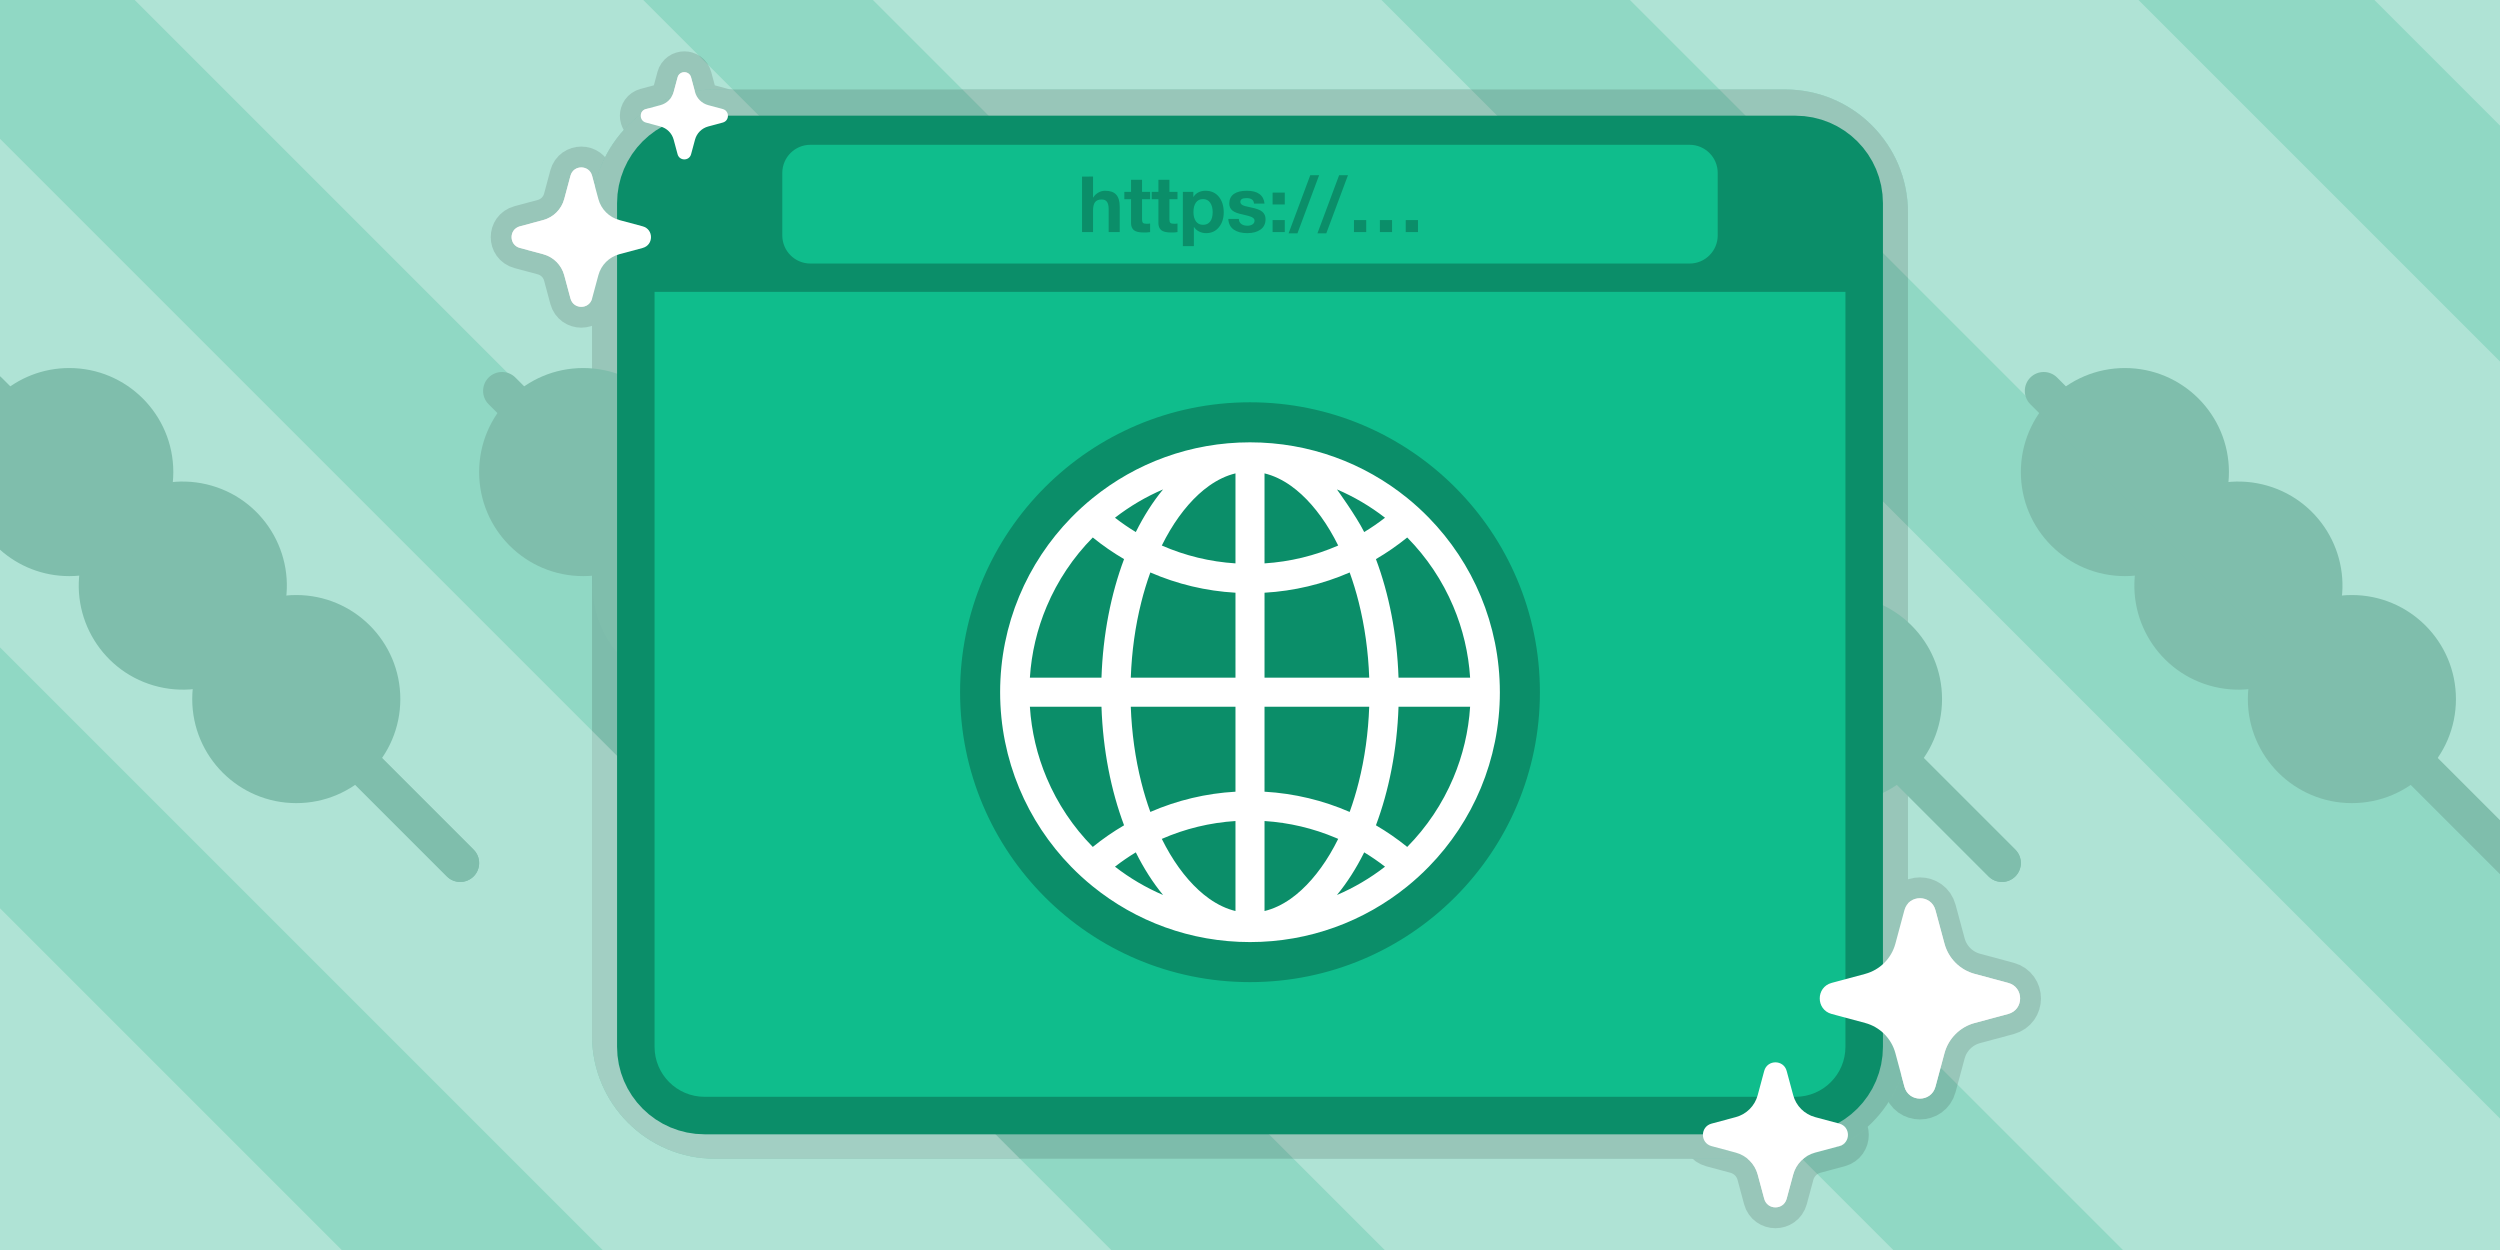 <svg version="1.1" xmlns="http://www.w3.org/2000/svg" xmlns:xlink="http://www.w3.org/1999/xlink" width="600" height="300" viewBox="0,0,600,300"><g stroke-miterlimit="10"><path d="M0,300v-300h600v300z" fill="#90d8c4" fill-rule="nonzero" stroke="none" stroke-width="0" stroke-linecap="butt"/><path d="M0,300l0,-82.004l82.004,82.004z" fill-opacity="0.282" fill="#ffffff" fill-rule="nonzero" stroke="none" stroke-width="0" stroke-linecap="butt"/><path d="M144.636,300l-144.636,-144.636l0,-122.052l266.689,266.689z" fill-opacity="0.282" fill="#ffffff" fill-rule="nonzero" stroke="none" stroke-width="0" stroke-linecap="butt"/><path d="M513.235,0l86.765,86.765l0,122.052l-208.817,-208.817z" fill-opacity="0.282" fill="#ffffff" fill-rule="nonzero" stroke="none" stroke-width="0" stroke-linecap="butt"/><path d="M600,300l-90.499,0l-300,-300l122.052,0l268.446,268.446z" fill-opacity="0.282" fill="#ffffff" fill-rule="nonzero" stroke="none" stroke-width="0" stroke-linecap="butt"/><path d="M332.324,300l-300,-300l122.052,0l300,300z" fill-opacity="0.282" fill="#ffffff" fill-rule="nonzero" stroke="none" stroke-width="0" stroke-linecap="butt"/><path d="M171.587,278.092c-16.292,0 -29.5,-13.208 -29.5,-29.5v-197.62c0,-16.292 13.208,-29.5 29.5,-29.5h256.825c16.292,0 29.5,13.208 29.5,29.5v197.62c0,16.292 -13.208,29.5 -29.5,29.5z" fill="#90d8c4" fill-rule="nonzero" stroke="none" stroke-width="0" stroke-linecap="butt"/><path d="M447.64,233.733c3.541,-0.95 6.306,-3.715 7.255,-7.255l2.164,-8.049c1.028,-3.805 6.426,-3.805 7.448,0l2.17,8.049c0.95,3.541 3.715,6.306 7.249,7.255l8.049,2.164c3.805,1.028 3.805,6.426 0,7.454l-8.049,2.164c-3.535,0.95 -6.3,3.715 -7.249,7.249l-2.17,8.049c-1.022,3.805 -6.42,3.805 -7.448,0l-2.164,-8.049c-0.95,-3.535 -3.715,-6.3 -7.255,-7.249l-8.049,-2.164c-3.805,-1.028 -3.805,-6.426 0,-7.454z" fill="#ffffff" fill-rule="evenodd" stroke-opacity="0.129" stroke="#000000" stroke-width="10" stroke-linecap="butt"/><path d="M416.591,268.104c2.563,-0.687 4.564,-2.689 5.252,-5.252l1.566,-5.826c0.744,-2.754 4.651,-2.754 5.391,0l1.571,5.826c0.687,2.563 2.689,4.564 5.248,5.252l5.826,1.566c2.754,0.744 2.754,4.651 0,5.395l-5.826,1.566c-2.559,0.687 -4.56,2.689 -5.248,5.248l-1.571,5.826c-0.74,2.754 -4.647,2.754 -5.391,0l-1.566,-5.826c-0.687,-2.559 -2.689,-4.56 -5.252,-5.248l-5.826,-1.566c-2.754,-0.744 -2.754,-4.651 0,-5.395z" fill="#ffffff" fill-rule="evenodd" stroke-opacity="0.129" stroke="#000000" stroke-width="10" stroke-linecap="butt"/><path d="M158.518,25.229c1.541,-0.413 2.745,-1.617 3.158,-3.158l0.942,-3.503c0.447,-1.656 2.797,-1.656 3.242,0l0.945,3.503c0.413,1.541 1.617,2.745 3.155,3.158l3.503,0.942c1.656,0.447 1.656,2.797 0,3.244l-3.503,0.942c-1.538,0.413 -2.742,1.617 -3.155,3.155l-0.945,3.503c-0.445,1.656 -2.794,1.656 -3.242,0l-0.942,-3.503c-0.413,-1.538 -1.617,-2.742 -3.158,-3.155l-3.503,-0.942c-1.656,-0.447 -1.656,-2.797 0,-3.244z" fill="#ffffff" fill-rule="evenodd" stroke-opacity="0.129" stroke="#000000" stroke-width="10" stroke-linecap="butt"/><path d="M130.363,52.814c2.464,-0.661 4.388,-2.585 5.048,-5.048l1.506,-5.601c0.715,-2.648 4.471,-2.648 5.182,0l1.51,5.601c0.661,2.464 2.585,4.388 5.044,5.048l5.601,1.506c2.648,0.715 2.648,4.471 0,5.186l-5.601,1.506c-2.459,0.661 -4.383,2.585 -5.044,5.044l-1.51,5.601c-0.711,2.648 -4.467,2.648 -5.182,0l-1.506,-5.601c-0.661,-2.459 -2.585,-4.383 -5.048,-5.044l-5.601,-1.506c-2.648,-0.715 -2.648,-4.471 0,-5.186z" fill="#ffffff" fill-rule="evenodd" stroke-opacity="0.129" stroke="#000000" stroke-width="10" stroke-linecap="butt"/><path d="M38.134,164.847c-13.421,-3.169 -21.732,-16.618 -18.563,-30.039c3.169,-13.421 16.618,-21.732 30.039,-18.563c13.421,3.169 21.732,16.618 18.563,30.039c-3.169,13.421 -16.618,21.732 -30.039,18.563z" fill="#7fbeac" fill-rule="nonzero" stroke="none" stroke-width="1" stroke-linecap="butt"/><path d="M96.078,167.778c0,13.79 -11.183,24.973 -24.973,24.973c-13.79,0 -24.969,-11.183 -24.969,-24.973c0,-13.79 11.179,-24.969 24.969,-24.969c13.79,0 24.973,11.183 24.973,24.969z" fill="#7fbeac" fill-rule="nonzero" stroke="none" stroke-width="1" stroke-linecap="butt"/><path d="M110.456,211.67c-1.161,0 -2.322,-0.444 -3.21,-1.328l-27.809,-27.809c-1.775,-1.771 -1.775,-4.648 0,-6.42c1.775,-1.771 4.645,-1.771 6.42,0l27.809,27.809c1.771,1.771 1.771,4.648 0,6.42c-0.888,0.88 -2.049,1.328 -3.21,1.328z" fill="#7fbeac" fill-rule="nonzero" stroke="none" stroke-width="1" stroke-linecap="butt"/><path d="M171.587,278.092c-16.292,0 -29.5,-13.208 -29.5,-29.5v-197.62c0,-16.292 13.208,-29.5 29.5,-29.5h256.825c16.292,0 29.5,13.208 29.5,29.5v197.62c0,16.292 -13.208,29.5 -29.5,29.5z" fill="#90d8c4" fill-rule="nonzero" stroke="none" stroke-width="0" stroke-linecap="butt"/><path d="M428.413,21.471c16.292,0 29.5,13.208 29.5,29.5v15.758l-45.258,-45.258z" fill-opacity="0.282" fill="#ffffff" fill-rule="nonzero" stroke="none" stroke-width="0" stroke-linecap="butt"/><path d="M457.913,248.411l-226.94,-226.94h122.052l104.888,104.888z" fill-opacity="0.282" fill="#ffffff" fill-rule="nonzero" stroke="none" stroke-width="0" stroke-linecap="butt"/><path d="M142.087,50.971c0,-16.292 13.208,-29.5 29.5,-29.5h4.26l256.376,256.376c-1.248,0.161 -2.52,0.244 -3.811,0.244h-117.997l-168.329,-168.329z" fill-opacity="0.282" fill="#ffffff" fill-rule="nonzero" stroke="none" stroke-width="0" stroke-linecap="butt"/><path d="M171.587,278.092c-16.292,0 -29.5,-13.208 -29.5,-29.5v-197.62c0,-16.292 13.208,-29.5 29.5,-29.5h256.825c16.292,0 29.5,13.208 29.5,29.5v197.62c0,16.292 -13.208,29.5 -29.5,29.5z" fill-opacity="0.129" fill="#000000" fill-rule="nonzero" stroke="none" stroke-width="0" stroke-linecap="butt"/><path d="M171.587,278.092c-16.292,0 -29.5,-13.208 -29.5,-29.5v-73.193l102.693,102.693z" fill-opacity="0.282" fill="#ffffff" fill-rule="nonzero" stroke="none" stroke-width="0" stroke-linecap="butt"/><g fill="#7fbeac" fill-rule="nonzero" stroke="none" stroke-width="1" stroke-linecap="butt"><path d="M233.793,211.67c-1.161,0 -2.322,-0.444 -3.21,-1.328l-113.311,-113.315c-1.771,-1.771 -1.771,-4.648 0,-6.42c1.771,-1.771 4.648,-1.771 6.42,0l113.311,113.311c1.771,1.771 1.771,4.648 0,6.42c-0.888,0.884 -2.049,1.331 -3.21,1.331z"/><path d="M164.932,113.299c0,13.79 -11.179,24.969 -24.969,24.969c-13.79,0 -24.969,-11.179 -24.969,-24.969c0,-13.79 11.179,-24.969 24.969,-24.969c13.79,0 24.969,11.179 24.969,24.969z"/><path d="M161.471,164.847c-13.421,-3.169 -21.732,-16.618 -18.563,-30.039c3.169,-13.421 16.618,-21.732 30.039,-18.563c13.421,3.169 21.732,16.618 18.563,30.039c-3.169,13.421 -16.618,21.732 -30.039,18.563z"/><path d="M219.415,167.778c0,13.79 -11.183,24.973 -24.973,24.973c-13.79,0 -24.969,-11.183 -24.969,-24.973c0,-13.79 11.179,-24.969 24.969,-24.969c13.79,0 24.973,11.183 24.973,24.969z"/><path d="M233.793,211.67c-1.161,0 -2.322,-0.444 -3.21,-1.328l-27.809,-27.809c-1.775,-1.771 -1.775,-4.648 0,-6.42c1.775,-1.771 4.645,-1.771 6.42,0l27.809,27.809c1.771,1.771 1.771,4.648 0,6.42c-0.888,0.88 -2.049,1.328 -3.21,1.328z"/></g><g fill="#7fbeac" fill-rule="nonzero" stroke="none" stroke-width="1" stroke-linecap="butt"><path d="M480.468,211.67c-1.161,0 -2.322,-0.444 -3.21,-1.328l-113.311,-113.315c-1.771,-1.771 -1.771,-4.648 0,-6.42c1.771,-1.771 4.648,-1.771 6.42,0l113.311,113.311c1.771,1.771 1.771,4.648 0,6.42c-0.888,0.884 -2.049,1.331 -3.21,1.331z"/><path d="M411.607,113.299c0,13.79 -11.179,24.969 -24.969,24.969c-13.79,0 -24.969,-11.179 -24.969,-24.969c0,-13.79 11.179,-24.969 24.969,-24.969c13.79,0 24.969,11.179 24.969,24.969z"/><path d="M408.146,164.847c-13.421,-3.169 -21.732,-16.618 -18.563,-30.039c3.169,-13.421 16.618,-21.732 30.039,-18.563c13.421,3.169 21.732,16.618 18.563,30.039c-3.169,13.421 -16.618,21.732 -30.039,18.563z"/><path d="M466.09,167.778c0,13.79 -11.183,24.973 -24.973,24.973c-13.79,0 -24.969,-11.183 -24.969,-24.973c0,-13.79 11.179,-24.969 24.969,-24.969c13.79,0 24.973,11.183 24.973,24.969z"/><path d="M480.468,211.67c-1.161,0 -2.322,-0.444 -3.21,-1.328l-27.809,-27.809c-1.775,-1.771 -1.775,-4.648 0,-6.42c1.775,-1.771 4.645,-1.771 6.42,0l27.809,27.809c1.771,1.771 1.771,4.648 0,6.42c-0.888,0.88 -2.049,1.328 -3.21,1.328z"/></g><g fill="#0fbd8c" fill-rule="nonzero" stroke-linecap="butt"><path d="M169.094,263.233c-6.627,0 -12,-5.373 -12,-12v-202.467c0,-6.627 5.373,-12 12,-12h261.812c6.627,0 12,5.373 12,12v202.467c0,6.627 -5.373,12 -12,12z" stroke="#0b8e69" stroke-width="18"/><path d="M169.094,263.233c-6.627,0 -12,-5.373 -12,-12v-202.467c0,-6.627 5.373,-12 12,-12h261.812c6.627,0 12,5.373 12,12v202.467c0,6.627 -5.373,12 -12,12z" stroke="none" stroke-width="0"/></g><path d="M534.944,113.299c0,13.79 -11.179,24.969 -24.969,24.969c-13.79,0 -24.969,-11.179 -24.969,-24.969c0,-13.79 11.179,-24.969 24.969,-24.969c13.79,0 24.969,11.179 24.969,24.969z" fill="#7fbeac" fill-rule="nonzero" stroke="none" stroke-width="1" stroke-linecap="butt"/><path d="M531.483,164.847c-13.421,-3.169 -21.732,-16.618 -18.563,-30.039c3.169,-13.421 16.618,-21.732 30.039,-18.563c13.421,3.169 21.732,16.618 18.563,30.039c-3.169,13.421 -16.618,21.732 -30.039,18.563z" fill="#7fbeac" fill-rule="nonzero" stroke="none" stroke-width="1" stroke-linecap="butt"/><path d="M589.427,167.778c0,13.79 -11.183,24.973 -24.973,24.973c-13.79,0 -24.969,-11.183 -24.969,-24.973c0,-13.79 11.179,-24.969 24.969,-24.969c13.79,0 24.973,11.183 24.973,24.969z" fill="#7fbeac" fill-rule="nonzero" stroke="none" stroke-width="1" stroke-linecap="butt"/><path d="M156.5,59c0,-12.426 -4.251,-22.5 8.175,-22.5h269.967c12.426,0 8.857,10.074 8.857,22.5v10.303h-287z" fill="#0b8e69" fill-rule="nonzero" stroke="#0b8e69" stroke-width="1.5" stroke-linecap="butt"/><path d="M194.5,62.5c-3.314,0 -6,-2.686 -6,-6v-15c0,-3.314 2.686,-6 6,-6h211c3.314,0 6,2.686 6,6v15c0,3.314 -2.686,6 -6,6z" fill="#0fbd8c" fill-rule="nonzero" stroke="#0fbd8c" stroke-width="1.5" stroke-linecap="butt"/><path d="M262.328,42.375v5.016h0.062c0.281,-0.479 0.677,-0.865 1.188,-1.156c0.51,-0.302 1.057,-0.453 1.641,-0.453c1.229,0 2.12,0.312 2.672,0.938c0.562,0.625 0.844,1.604 0.844,2.938v6.031h-2.656v-5.531c0,-0.75 -0.13,-1.318 -0.391,-1.703c-0.26,-0.385 -0.693,-0.578 -1.297,-0.578c-0.74,0 -1.271,0.219 -1.594,0.656c-0.312,0.438 -0.469,1.109 -0.469,2.016v5.141h-2.641v-13.312zM274.09,43.157v2.891h1.938v1.766h-1.938v4.844c0,0.396 0.073,0.672 0.219,0.828c0.156,0.146 0.458,0.219 0.906,0.219c0.156,0 0.302,-0.005 0.438,-0.016c0.135,-0.01 0.26,-0.026 0.375,-0.047v2.062c-0.219,0.042 -0.464,0.068 -0.734,0.078c-0.26,0.01 -0.526,0.016 -0.797,0.016c-1.146,0 -1.943,-0.193 -2.391,-0.578c-0.438,-0.396 -0.656,-0.948 -0.656,-1.656v-5.75h-1.609v-1.766h1.609v-2.891zM280.658,43.157v2.891h1.938v1.766h-1.938v4.844c0,0.396 0.073,0.672 0.219,0.828c0.156,0.146 0.458,0.219 0.906,0.219c0.156,0 0.302,-0.005 0.438,-0.016c0.135,-0.01 0.26,-0.026 0.375,-0.047v2.062c-0.219,0.042 -0.464,0.068 -0.734,0.078c-0.26,0.01 -0.526,0.016 -0.797,0.016c-1.146,0 -1.943,-0.193 -2.391,-0.578c-0.438,-0.396 -0.656,-0.948 -0.656,-1.656v-5.75h-1.609v-1.766h1.609v-2.891zM289.304,45.782c1.365,0 2.438,0.479 3.219,1.438c0.781,0.958 1.172,2.208 1.172,3.75c0,1.427 -0.385,2.615 -1.156,3.562c-0.76,0.948 -1.786,1.422 -3.078,1.422c-0.594,0 -1.146,-0.125 -1.656,-0.375c-0.51,-0.25 -0.922,-0.609 -1.234,-1.078h-0.047v4.578h-2.641v-13.031h2.516v1.219h0.031c0.312,-0.5 0.714,-0.87 1.203,-1.109c0.49,-0.25 1.047,-0.375 1.672,-0.375zM286.429,50.891c0,0.927 0.198,1.672 0.594,2.234c0.396,0.552 0.969,0.828 1.719,0.828c0.74,0 1.307,-0.266 1.703,-0.797c0.396,-0.531 0.594,-1.286 0.594,-2.266c0,-0.917 -0.198,-1.661 -0.594,-2.234c-0.396,-0.583 -0.974,-0.875 -1.734,-0.875c-0.729,0 -1.292,0.276 -1.688,0.828c-0.396,0.542 -0.594,1.302 -0.594,2.281zM299.231,45.782c1.312,0 2.323,0.26 3.031,0.781c0.719,0.521 1.125,1.286 1.219,2.297h-2.516c-0.042,-0.458 -0.214,-0.792 -0.516,-1c-0.302,-0.208 -0.74,-0.312 -1.312,-0.312c-0.5,0 -0.87,0.078 -1.109,0.234c-0.229,0.156 -0.344,0.38 -0.344,0.672c0,0.292 0.151,0.536 0.453,0.734c0.312,0.188 0.932,0.37 1.859,0.547c1.479,0.281 2.469,0.646 2.969,1.094c0.51,0.448 0.766,1.036 0.766,1.766c0,1.094 -0.401,1.927 -1.203,2.5c-0.792,0.573 -1.854,0.859 -3.188,0.859c-1.344,0 -2.422,-0.281 -3.234,-0.844c-0.812,-0.573 -1.25,-1.427 -1.312,-2.562h2.531c0,0.51 0.193,0.911 0.578,1.203c0.385,0.281 0.87,0.422 1.453,0.422c0.51,0 0.927,-0.109 1.25,-0.328c0.323,-0.219 0.484,-0.516 0.484,-0.891c0,-0.344 -0.208,-0.62 -0.625,-0.828c-0.417,-0.208 -1.182,-0.432 -2.297,-0.672c-1.115,-0.219 -1.917,-0.531 -2.406,-0.938c-0.49,-0.406 -0.734,-0.953 -0.734,-1.641c0,-1.021 0.359,-1.792 1.078,-2.312c0.729,-0.521 1.771,-0.781 3.125,-0.781zM308.345,46.219v2.859h-2.922v-2.859zM308.345,52.813v2.875h-2.922v-2.875zM316.591,42.047l-5.203,13.953h-2.125l5.203,-13.953zM323.514,42.047l-5.203,13.953h-2.125l5.203,-13.953zM327.891,52.813v2.875h-2.938v-2.875zM334.094,52.813v2.875h-2.922v-2.875zM340.313,52.813v2.875h-2.938v-2.875z" fill="#0b8e69" fill-rule="nonzero" stroke="none" stroke-width="1" stroke-linecap="square"/><path d="M231.17,166.129c0,-38.014 30.816,-68.83 68.83,-68.83c38.014,0 68.83,30.816 68.83,68.83c0,38.014 -30.816,68.83 -68.83,68.83c-38.014,0 -68.83,-30.816 -68.83,-68.83z" fill="#0b8e69" fill-rule="nonzero" stroke="#0b8e69" stroke-width="1.5" stroke-linecap="butt"/><path d="M359.968,166.129c0,16.291 -6.497,31.065 -17.04,41.873c-1.639,1.68 -3.374,3.262 -5.197,4.739c-10.305,8.352 -23.434,13.357 -37.732,13.357c-14.298,0 -27.427,-5.005 -37.732,-13.357c-1.823,-1.477 -3.559,-3.06 -5.198,-4.739c-10.543,-10.808 -17.039,-25.582 -17.039,-41.873c0,-16.291 6.497,-31.065 17.04,-41.873c1.639,-1.68 3.374,-3.262 5.197,-4.739c10.305,-8.352 23.434,-13.357 37.732,-13.357c14.298,0 27.427,5.005 37.732,13.357c1.823,1.477 3.558,3.059 5.197,4.739c10.543,10.808 17.04,25.582 17.039,41.873zM267.596,124.257c1.598,1.24 3.265,2.387 4.995,3.435c1.918,-3.852 4.117,-7.294 6.547,-10.236c-4.121,1.766 -8,4.051 -11.543,6.8zM251.216,145.524c-2.302,5.438 -3.67,11.226 -4.044,17.119h17.182c0.357,-10.421 2.296,-20.129 5.422,-28.456c-2.63,-1.538 -5.14,-3.274 -7.507,-5.193c-4.698,4.759 -8.448,10.369 -11.051,16.529zM269.775,198.07c-3.127,-8.327 -5.066,-18.035 -5.422,-28.455h-17.182c0.375,5.893 1.742,11.681 4.044,17.119c2.603,6.16 6.354,11.77 11.052,16.529c2.367,-1.919 4.877,-3.655 7.507,-5.193zM279.139,214.802c-2.43,-2.942 -4.629,-6.384 -6.547,-10.237c-1.73,1.048 -3.398,2.196 -4.995,3.436c3.542,2.749 7.421,5.034 11.543,6.801zM296.514,197.046c-6.099,0.388 -12.082,1.839 -17.681,4.288c0.606,1.226 1.259,2.428 1.957,3.604c2.737,4.596 5.98,8.302 9.382,10.717c2.073,1.472 4.195,2.473 6.343,2.993zM296.514,190.007v-20.392h-25.127c0.228,6.283 1.074,12.37 2.527,18.141c0.602,2.405 1.325,4.778 2.166,7.111c6.47,-2.816 13.388,-4.461 20.433,-4.86zM296.514,142.251c-7.045,-0.399 -13.963,-2.045 -20.433,-4.861c-0.841,2.333 -1.564,4.706 -2.167,7.112c-1.454,5.771 -2.298,11.858 -2.527,18.14h25.127zM296.514,113.61c-2.147,0.52 -4.27,1.52 -6.343,2.993c-3.4,2.416 -6.645,6.122 -9.382,10.717c-0.698,1.176 -1.351,2.379 -1.957,3.605c5.599,2.448 11.583,3.899 17.681,4.287zM337.733,128.995c-2.367,1.919 -4.877,3.655 -7.508,5.193c3.127,8.327 5.066,18.034 5.422,28.455h17.182c-0.375,-5.893 -1.742,-11.681 -4.044,-17.119c-2.603,-6.16 -6.353,-11.77 -11.051,-16.529zM327.408,127.693c1.73,-1.049 3.398,-2.196 4.996,-3.437c-3.543,-2.749 -7.422,-5.034 -11.543,-6.8c0,0 4.629,6.384 6.547,10.237zM303.486,135.212c6.099,-0.388 12.083,-1.839 17.682,-4.287c-0.606,-1.226 -1.26,-2.429 -1.958,-3.605c-2.737,-4.596 -5.98,-8.301 -9.382,-10.717c-2.073,-1.473 -4.195,-2.473 -6.343,-2.993zM303.486,162.643h25.127c-0.227,-6.282 -1.074,-12.368 -2.527,-18.14c-0.603,-2.405 -1.325,-4.779 -2.166,-7.112c-6.47,2.816 -13.388,4.461 -20.433,4.861zM303.486,190.007c7.229,0.414 14.115,2.108 20.434,4.861c0.841,-2.333 1.563,-4.706 2.166,-7.112c1.454,-5.771 2.299,-11.858 2.527,-18.14h-25.127zM319.21,204.938c0.698,-1.176 1.351,-2.379 1.957,-3.606c-0.187,-0.081 -0.374,-0.162 -0.562,-0.241c-5.438,-2.303 -11.226,-3.67 -17.119,-4.044v21.602c2.147,-0.521 4.27,-1.521 6.343,-2.993c3.401,-2.415 6.645,-6.122 9.382,-10.717zM332.405,208.002c-1.598,-1.241 -3.266,-2.388 -4.996,-3.436c-1.917,3.853 -4.117,7.295 -6.547,10.237c4.122,-1.766 8.001,-4.051 11.543,-6.801zM335.646,169.615c-0.356,10.42 -2.296,20.128 -5.422,28.455c2.631,1.538 5.141,3.274 7.508,5.193c4.698,-4.759 8.448,-10.369 11.051,-16.529c2.302,-5.438 3.67,-11.226 4.044,-17.119z" fill="#ffffff" fill-rule="nonzero" stroke="none" stroke-width="0" stroke-linecap="butt"/><path d="M130.363,52.814c2.464,-0.661 4.388,-2.585 5.048,-5.048l1.506,-5.601c0.715,-2.648 4.471,-2.648 5.182,0l1.51,5.601c0.661,2.464 2.585,4.388 5.044,5.048l5.601,1.506c2.648,0.715 2.648,4.471 0,5.186l-5.601,1.506c-2.459,0.661 -4.383,2.585 -5.044,5.044l-1.51,5.601c-0.711,2.648 -4.467,2.648 -5.182,0l-1.506,-5.601c-0.661,-2.459 -2.585,-4.383 -5.048,-5.044l-5.601,-1.506c-2.648,-0.715 -2.648,-4.471 0,-5.186z" fill="#ffffff" fill-rule="evenodd" stroke="none" stroke-width="1" stroke-linecap="butt"/><path d="M158.518,25.229c1.541,-0.413 2.745,-1.617 3.158,-3.158l0.942,-3.503c0.447,-1.656 2.797,-1.656 3.242,0l0.945,3.503c0.413,1.541 1.617,2.745 3.155,3.158l3.503,0.942c1.656,0.447 1.656,2.797 0,3.244l-3.503,0.942c-1.538,0.413 -2.742,1.617 -3.155,3.155l-0.945,3.503c-0.445,1.656 -2.794,1.656 -3.242,0l-0.942,-3.503c-0.413,-1.538 -1.617,-2.742 -3.158,-3.155l-3.503,-0.942c-1.656,-0.447 -1.656,-2.797 0,-3.244z" fill="#ffffff" fill-rule="evenodd" stroke="none" stroke-width="1" stroke-linecap="butt"/><path d="M447.64,233.733c3.541,-0.95 6.306,-3.715 7.255,-7.255l2.164,-8.049c1.028,-3.805 6.426,-3.805 7.448,0l2.17,8.049c0.95,3.541 3.715,6.306 7.249,7.255l8.049,2.164c3.805,1.028 3.805,6.426 0,7.454l-8.049,2.164c-3.535,0.95 -6.3,3.715 -7.249,7.249l-2.17,8.049c-1.022,3.805 -6.42,3.805 -7.448,0l-2.164,-8.049c-0.95,-3.535 -3.715,-6.3 -7.255,-7.249l-8.049,-2.164c-3.805,-1.028 -3.805,-6.426 0,-7.454z" fill="#ffffff" fill-rule="evenodd" stroke="none" stroke-width="1" stroke-linecap="butt"/><path d="M416.591,268.104c2.563,-0.687 4.564,-2.689 5.252,-5.252l1.566,-5.826c0.744,-2.754 4.651,-2.754 5.391,0l1.571,5.826c0.687,2.563 2.689,4.564 5.248,5.252l5.826,1.566c2.754,0.744 2.754,4.651 0,5.395l-5.826,1.566c-2.559,0.687 -4.56,2.689 -5.248,5.248l-1.571,5.826c-0.74,2.754 -4.647,2.754 -5.391,0l-1.566,-5.826c-0.687,-2.559 -2.689,-4.56 -5.252,-5.248l-5.826,-1.566c-2.754,-0.744 -2.754,-4.651 0,-5.395z" fill="#ffffff" fill-rule="evenodd" stroke="none" stroke-width="1" stroke-linecap="butt"/><path d="M487.284,97.028c-1.771,-1.771 -1.771,-4.648 0,-6.42c1.771,-1.771 4.648,-1.771 6.42,0l106.297,106.297v12.843z" fill="#7fbeac" fill-rule="nonzero" stroke="none" stroke-width="1" stroke-linecap="butt"/><path d="M572.786,182.534c-1.775,-1.771 -1.775,-4.648 0,-6.42c1.775,-1.771 4.645,-1.771 6.42,0l20.795,20.795v12.84z" fill="#7fbeac" fill-rule="nonzero" stroke="none" stroke-width="1" stroke-linecap="butt"/><path d="M110.456,211.67c-1.161,0 -2.322,-0.444 -3.21,-1.328l-107.246,-107.249v-12.805c0.122,0.099 0.241,0.206 0.354,0.319l113.311,113.311c1.771,1.771 1.771,4.648 0,6.42c-0.888,0.884 -2.049,1.331 -3.21,1.331z" fill="#7fbeac" fill-rule="nonzero" stroke="none" stroke-width="1" stroke-linecap="butt"/><path d="M41.595,113.299c0,13.79 -11.179,24.969 -24.969,24.969c-6.385,0 -12.211,-2.397 -16.626,-6.34v-37.258c4.415,-3.943 10.241,-6.34 16.626,-6.34c13.79,0 24.969,11.179 24.969,24.969z" fill="#7fbeac" fill-rule="nonzero" stroke="none" stroke-width="1" stroke-linecap="butt"/><path d="M600,0l0,30.138l-30.138,-30.138z" fill-opacity="0.282" fill="#ffffff" fill-rule="nonzero" stroke="none" stroke-width="0" stroke-linecap="butt"/></g></svg><!--rotationCenter:300:150-->
